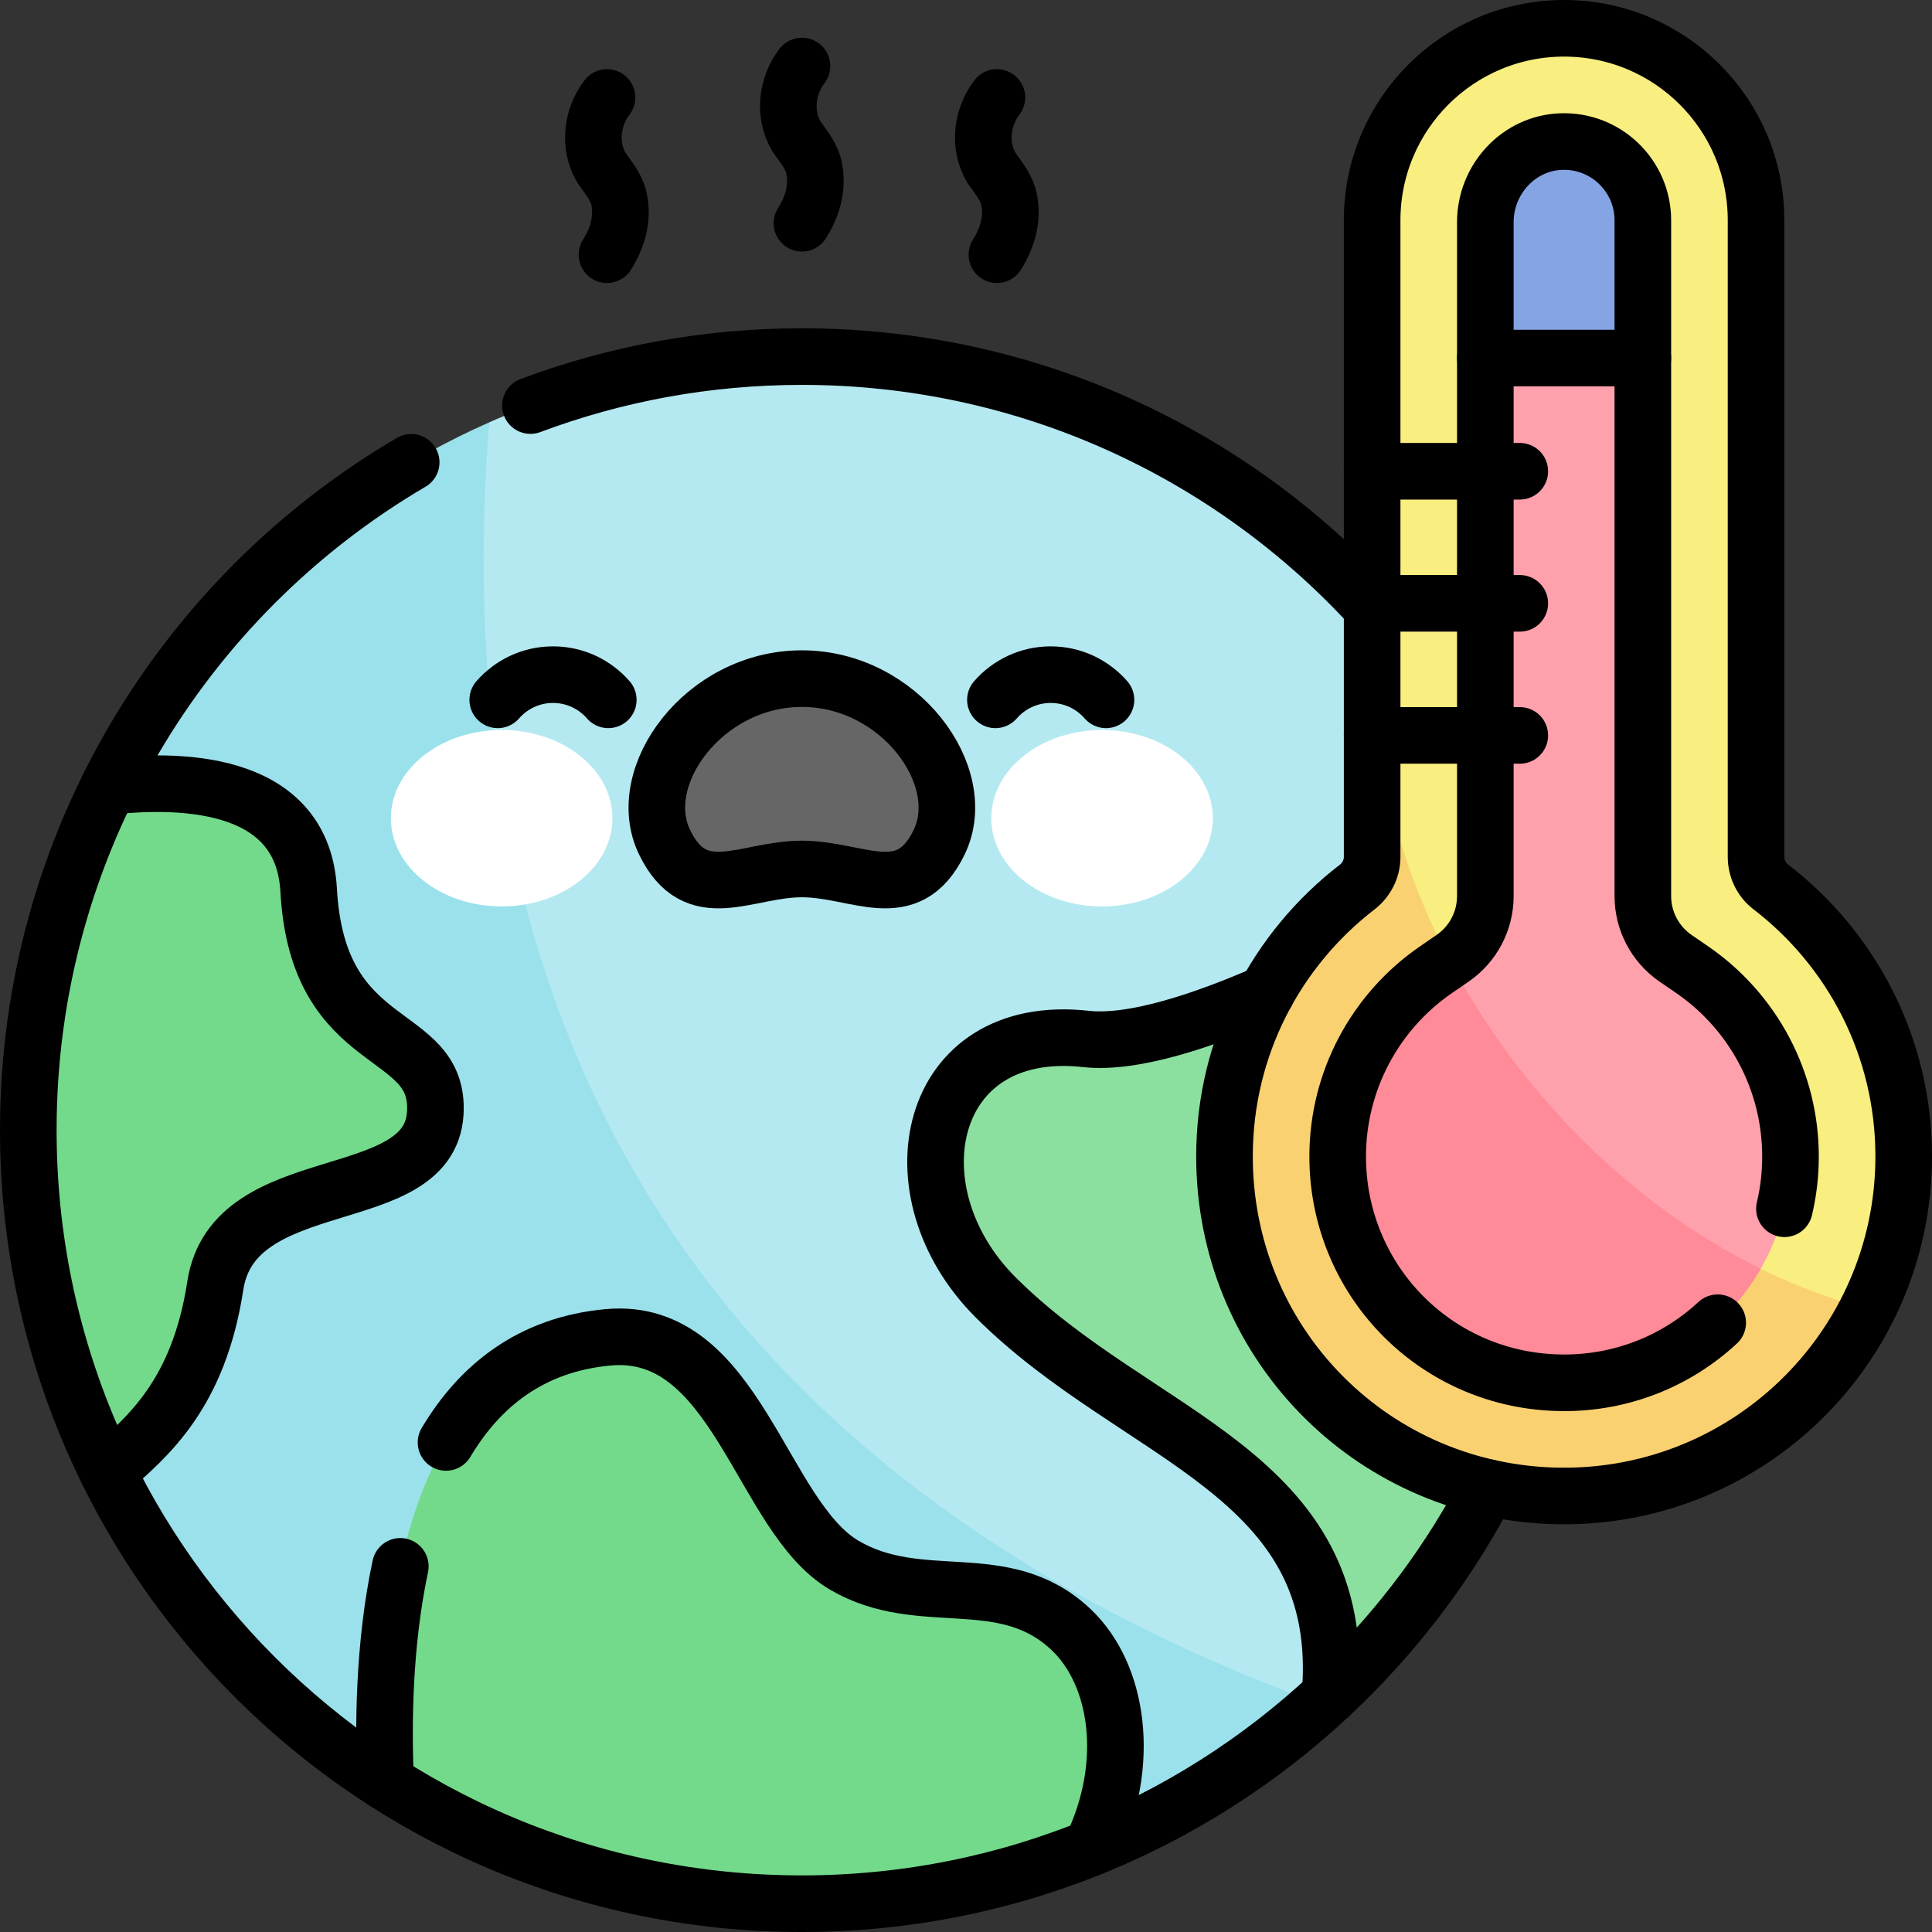 <?xml version="1.0" encoding="UTF-8"?>
<svg xmlns="http://www.w3.org/2000/svg" xmlns:xlink="http://www.w3.org/1999/xlink" version="1.1" id="Capa_1" x="0px" y="0px" viewBox="0 0 512 512" style="enable-background:new 0 0 512 512;" xml:space="preserve" width="512" height="512">
<rect x="0" y="0" width="512" height="512" fill="#333333" stroke="none"/>
<g>
	<g>
		<g>
			<g>
				<path style="fill:#B5E9F1;" d="M416.91,283.84c0,0-59.49,106.18-64.44,165.43v0.01c-0.85,0.79-1.71,1.59-2.58,2.37&#10;&#9;&#9;&#9;&#9;&#9;C170.5,409,91.95,296.92,129.64,111.93c25.34-11.21,53.37-17.43,82.86-17.43C320.45,94.5,408.91,177.94,416.91,283.84z"/>
				<path style="fill:#9BE1EC;" d="M289.23,489.65c10.75-22.29-188.66-52.64-187.03-17.32c-31.47-20.13-57.07-48.6-73.68-82.31&#10;&#9;&#9;&#9;&#9;&#9;c10.9-9.42,21.68-183.95,0.27-181.59c21.25-42.79,57.01-77.11,100.85-96.5c-13.12,166.6,61.73,281.45,220.25,339.72&#10;&#9;&#9;&#9;&#9;&#9;C332.2,467.64,311.7,480.58,289.23,489.65z"/>
			</g>
			<g>
				<g>
					<path style="fill:#666667;" d="M212.5,230.286c14.851,0,28.077,10.08,36.395-7.117c8.438-17.444-10.46-43.329-36.395-43.329&#10;&#9;&#9;&#9;&#9;&#9;&#9;s-44.833,25.885-36.395,43.329C184.423,240.366,197.649,230.286,212.5,230.286z"/>
				</g>
				<g>
					<g>
						<g>
							<ellipse style="fill:#FFFFFF;" cx="132.943" cy="216.834" rx="29.355" ry="23.377"/>
						</g>
						<g>
							<ellipse style="fill:#FFFFFF;" cx="292.057" cy="216.834" rx="29.355" ry="23.377"/>
						</g>
					</g>
				</g>
			</g>
			<path style="fill:#73DA8C;" d="M289.23,489.65c-23.7,9.58-49.6,14.85-76.73,14.85c-40.61,0-78.46-11.8-110.3-32.17&#10;&#9;&#9;&#9;&#9;c-1.63-35.32,1.44-112.7,59-117.93c33.99-3.08,40.41,47.38,62.51,60.38c20.38,11.98,42.26,0.23,60.1,17.04&#10;&#9;&#9;&#9;&#9;C296.42,443.71,299.98,467.36,289.23,489.65z"/>
			<path style="fill:#73DA8C;" d="M115.35,295.01C113.8,321,61.89,309.24,57.06,340.7c-4.39,28.59-17.64,39.9-28.54,49.32&#10;&#9;&#9;&#9;&#9;C15.06,362.72,7.5,331.99,7.5,299.5c0-32.71,7.66-63.63,21.29-91.07c21.41-2.36,51.47-0.6,53.01,27.49&#10;&#9;&#9;&#9;&#9;C84.2,279.77,116.73,271.81,115.35,295.01z"/>
			<path style="fill:#8CE09F;" d="M417.5,299.5c0,59.11-25.01,112.37-65.03,149.78c4.96-59.26-51.01-67.85-88.67-105.52&#10;&#9;&#9;&#9;&#9;c-27.94-27.95-18.41-73.13,23.97-68.43c25.39,2.83,75.86-26.1,75.86-26.1l53.28,34.61c0,0,0,0,0,0.01&#10;&#9;&#9;&#9;&#9;C417.3,289.01,417.5,294.23,417.5,299.5z"/>
		</g>
		<g>
			<g>
				<path style="fill:#F9EE80;" d="M504.5,306.46c0,14.52-3.44,28.24-9.56,40.39c-66.19-8.65-118.7-68.79-129.34-144.46&#10;&#9;&#9;&#9;&#9;&#9;c-0.69-4.94-1.65-9.94-1.97-15v-20l10-7.5l-10-7.5v-20l10-7.5l-10-7.5V58.37c0-14.05,5.69-26.76,14.9-35.97&#10;&#9;&#9;&#9;&#9;&#9;c9.21-9.2,21.93-14.9,35.97-14.9c28.09,0,50.87,22.78,50.87,50.87v168.67c0,3.11,1.4,6.08,3.86,7.97&#10;&#9;&#9;&#9;&#9;&#9;C490.67,251.46,504.5,277.34,504.5,306.46z"/>
				<path style="fill:#F9D171;" d="M494.94,346.85c-15.28,30.39-47.29,50.93-83.95,49.54c-48.58-1.84-86.52-41.37-86.49-89.99&#10;&#9;&#9;&#9;&#9;&#9;c0.02-29.03,13.78-54.85,35.14-71.29c2.49-1.92,3.99-4.85,3.99-7.99v-24.73c0,0,1.63-4.95,2.51,0&#10;&#9;&#9;&#9;&#9;&#9;C378.44,271.93,434.21,331.13,494.94,346.85z"/>
				<g>
					<path style="fill:#FFA1AC;" d="M474.5,306.46c0,10.61-2.74,20.81-7.89,29.78c-42.82-3.67-75.49-29.25-82.45-81.74l0.79-0.54&#10;&#9;&#9;&#9;&#9;&#9;&#9;c5.43-3.73,8.68-9.9,8.68-16.49V94.89c13.913-11.327,27.827-11.327,41.74,0v142.58c0,6.59,3.25,12.76,8.68,16.49l4.34,2.98&#10;&#9;&#9;&#9;&#9;&#9;&#9;C464.74,268.16,474.5,286.67,474.5,306.46z"/>
					<path style="fill:#FF8A98;" d="M466.61,336.24c-2.61,4.57-5.85,8.82-9.68,12.65c-11.33,11.33-26.4,17.57-42.42,17.57&#10;&#9;&#9;&#9;&#9;&#9;&#9;c0,0,0,0-0.01,0c-0.78,0-1.58-0.02-2.37-0.05c-32.33-1.23-57.65-27.58-57.63-59.99c0.01-19.77,9.77-38.27,26.11-49.48&#10;&#9;&#9;&#9;&#9;&#9;&#9;l3.55-2.44C402.97,290.27,432.94,319.65,466.61,336.24z"/>
					<path style="fill:#85A4E4;" d="M435.37,58.37v36.52h-41.74V58.37c0-11.51,9.36-20.87,20.87-20.87S435.37,46.86,435.37,58.37z"/>
				</g>
			</g>
		</g>
	</g>
	<g>
		<g>
			<path style="fill:none;stroke:#000000;stroke-width:15;stroke-linecap:round;stroke-linejoin:round;stroke-miterlimit:10;" d="&#10;&#9;&#9;&#9;&#9;M212.525,17.5c-3.968,5.208-4.96,12.649-1.488,18.601c1.736,2.48,3.472,4.464,4.464,7.44c1.488,5.456,0,10.913-2.976,15.625"/>
			<path style="fill:none;stroke:#000000;stroke-width:15;stroke-linecap:round;stroke-linejoin:round;stroke-miterlimit:10;" d="&#10;&#9;&#9;&#9;&#9;M160.859,25.833c-3.968,5.208-4.96,12.649-1.488,18.601c1.736,2.48,3.472,4.464,4.464,7.44c1.488,5.456,0,10.913-2.976,15.625"/>
			<path style="fill:none;stroke:#000000;stroke-width:15;stroke-linecap:round;stroke-linejoin:round;stroke-miterlimit:10;" d="&#10;&#9;&#9;&#9;&#9;M264.192,25.833c-3.968,5.208-4.96,12.649-1.488,18.601c1.736,2.48,3.472,4.464,4.464,7.44c1.488,5.456,0,10.913-2.976,15.625"/>
		</g>
		<path style="fill:none;stroke:#000000;stroke-width:15;stroke-linecap:round;stroke-linejoin:round;stroke-miterlimit:10;" d="&#10;&#9;&#9;&#9;M108.97,122.52C48.26,158.11,7.5,224.05,7.5,299.5c0,113.22,91.78,205,205,205c55.97,0,106.7-22.43,143.69-58.79v-0.01&#10;&#9;&#9;&#9;c15.26-14.98,28.17-32.34,38.16-51.48"/>
		<path style="fill:none;stroke:#000000;stroke-width:15;stroke-linecap:round;stroke-linejoin:round;stroke-miterlimit:10;" d="&#10;&#9;&#9;&#9;M140.57,107.48c22.38-8.39,46.62-12.98,71.93-12.98c59.82,0,113.66,25.62,151.13,66.49"/>
		<g>
			<g>
				<path style="fill:none;stroke:#000000;stroke-width:15;stroke-linecap:round;stroke-linejoin:round;stroke-miterlimit:10;" d="&#10;&#9;&#9;&#9;&#9;&#9;M212.5,230.286c14.851,0,28.077,10.08,36.395-7.117c8.438-17.444-10.46-43.329-36.395-43.329s-44.833,25.885-36.395,43.329&#10;&#9;&#9;&#9;&#9;&#9;C184.423,240.366,197.649,230.286,212.5,230.286z"/>
			</g>
			<path style="fill:none;stroke:#000000;stroke-width:15;stroke-linecap:round;stroke-linejoin:round;stroke-miterlimit:10;" d="&#10;&#9;&#9;&#9;&#9;M161.203,185.463c-3.562-4.088-8.802-6.674-14.65-6.674c-5.848,0-11.088,2.587-14.65,6.674"/>
			<path style="fill:none;stroke:#000000;stroke-width:15;stroke-linecap:round;stroke-linejoin:round;stroke-miterlimit:10;" d="&#10;&#9;&#9;&#9;&#9;M263.797,185.463c3.562-4.088,8.802-6.674,14.65-6.674c5.848,0,11.088,2.587,14.65,6.674"/>
		</g>
		<path style="fill:none;stroke:#000000;stroke-width:15;stroke-linecap:round;stroke-linejoin:round;stroke-miterlimit:10;" d="&#10;&#9;&#9;&#9;M118.2,382.26c8.93-14.99,22.52-26,43-27.86c33.99-3.08,40.41,47.38,62.51,60.38c20.38,11.98,42.26,0.23,60.1,17.04&#10;&#9;&#9;&#9;c12.61,11.89,16.17,35.54,5.42,57.83"/>
		<path style="fill:none;stroke:#000000;stroke-width:15;stroke-linecap:round;stroke-linejoin:round;stroke-miterlimit:10;" d="&#10;&#9;&#9;&#9;M102.2,472.33c-0.67-14.59-0.54-36.34,3.89-57.23"/>
		<path style="fill:none;stroke:#000000;stroke-width:15;stroke-linecap:round;stroke-linejoin:round;stroke-miterlimit:10;" d="&#10;&#9;&#9;&#9;M28.79,208.43c21.41-2.36,51.47-0.6,53.01,27.49c2.4,43.85,34.93,35.89,33.55,59.09C113.8,321,61.89,309.24,57.06,340.7&#10;&#9;&#9;&#9;c-4.39,28.59-17.64,39.9-28.54,49.32"/>
		<path style="fill:none;stroke:#000000;stroke-width:15;stroke-linecap:round;stroke-linejoin:round;stroke-miterlimit:10;" d="&#10;&#9;&#9;&#9;M335.58,263.19c-15.86,6.93-35.02,13.57-47.81,12.14c-42.38-4.7-51.91,40.48-23.97,68.43c37.66,37.67,93.63,46.26,88.67,105.52"/>
		<path style="fill:none;stroke:#000000;stroke-width:15;stroke-linecap:round;stroke-linejoin:round;stroke-miterlimit:10;" d="&#10;&#9;&#9;&#9;M465.37,227.044V58.369C465.37,30.275,442.595,7.5,414.5,7.5h0c-28.094,0-50.869,22.775-50.869,50.869v168.746&#10;&#9;&#9;&#9;c0,3.144-1.503,6.074-3.994,7.992c-21.354,16.445-35.119,42.262-35.136,71.294c-0.029,48.621,37.909,88.144,86.495,89.988&#10;&#9;&#9;&#9;c51.303,1.948,93.505-39.064,93.505-89.933c0-29.115-13.825-55.001-35.268-71.451C466.768,233.116,465.37,230.149,465.37,227.044z&#10;&#9;&#9;&#9;"/>
		<g>
			
				<line style="fill:none;stroke:#000000;stroke-width:15;stroke-linecap:round;stroke-linejoin:round;stroke-miterlimit:10;" x1="402.761" y1="124.89" x2="363.63" y2="124.89"/>
			<g>
				
					<line style="fill:none;stroke:#000000;stroke-width:15;stroke-linecap:round;stroke-linejoin:round;stroke-miterlimit:10;" x1="402.761" y1="159.89" x2="363.63" y2="159.89"/>
			</g>
			<g>
				
					<line style="fill:none;stroke:#000000;stroke-width:15;stroke-linecap:round;stroke-linejoin:round;stroke-miterlimit:10;" x1="402.761" y1="194.89" x2="363.63" y2="194.89"/>
			</g>
		</g>
		
			<line style="fill:none;stroke:#000000;stroke-width:15;stroke-linecap:round;stroke-linejoin:round;stroke-miterlimit:10;" x1="435.37" y1="94.89" x2="393.63" y2="94.89"/>
		<path style="fill:none;stroke:#000000;stroke-width:15;stroke-linecap:round;stroke-linejoin:round;stroke-miterlimit:10;" d="&#10;&#9;&#9;&#9;M472.89,320.33c1.07-4.49,1.61-9.14,1.61-13.87c0-19.79-9.76-38.3-26.11-49.52l-4.34-2.98c-5.43-3.73-8.68-9.9-8.68-16.49V58.37&#10;&#9;&#9;&#9;c0-11.77-9.8-21.3-21.67-20.85c-11.3,0.42-20.07,10.06-20.07,21.36v178.59c0,6.59-3.25,12.76-8.68,16.49l-4.34,2.98&#10;&#9;&#9;&#9;c-16.34,11.21-26.1,29.71-26.11,49.48c-0.02,32.41,25.3,58.76,57.63,59.99c0.79,0.03,1.59,0.05,2.37,0.05c0.01,0,0.01,0,0.01,0&#10;&#9;&#9;&#9;c15.22,0,29.59-5.63,40.7-15.92"/>
	</g>
</g>















</svg>
